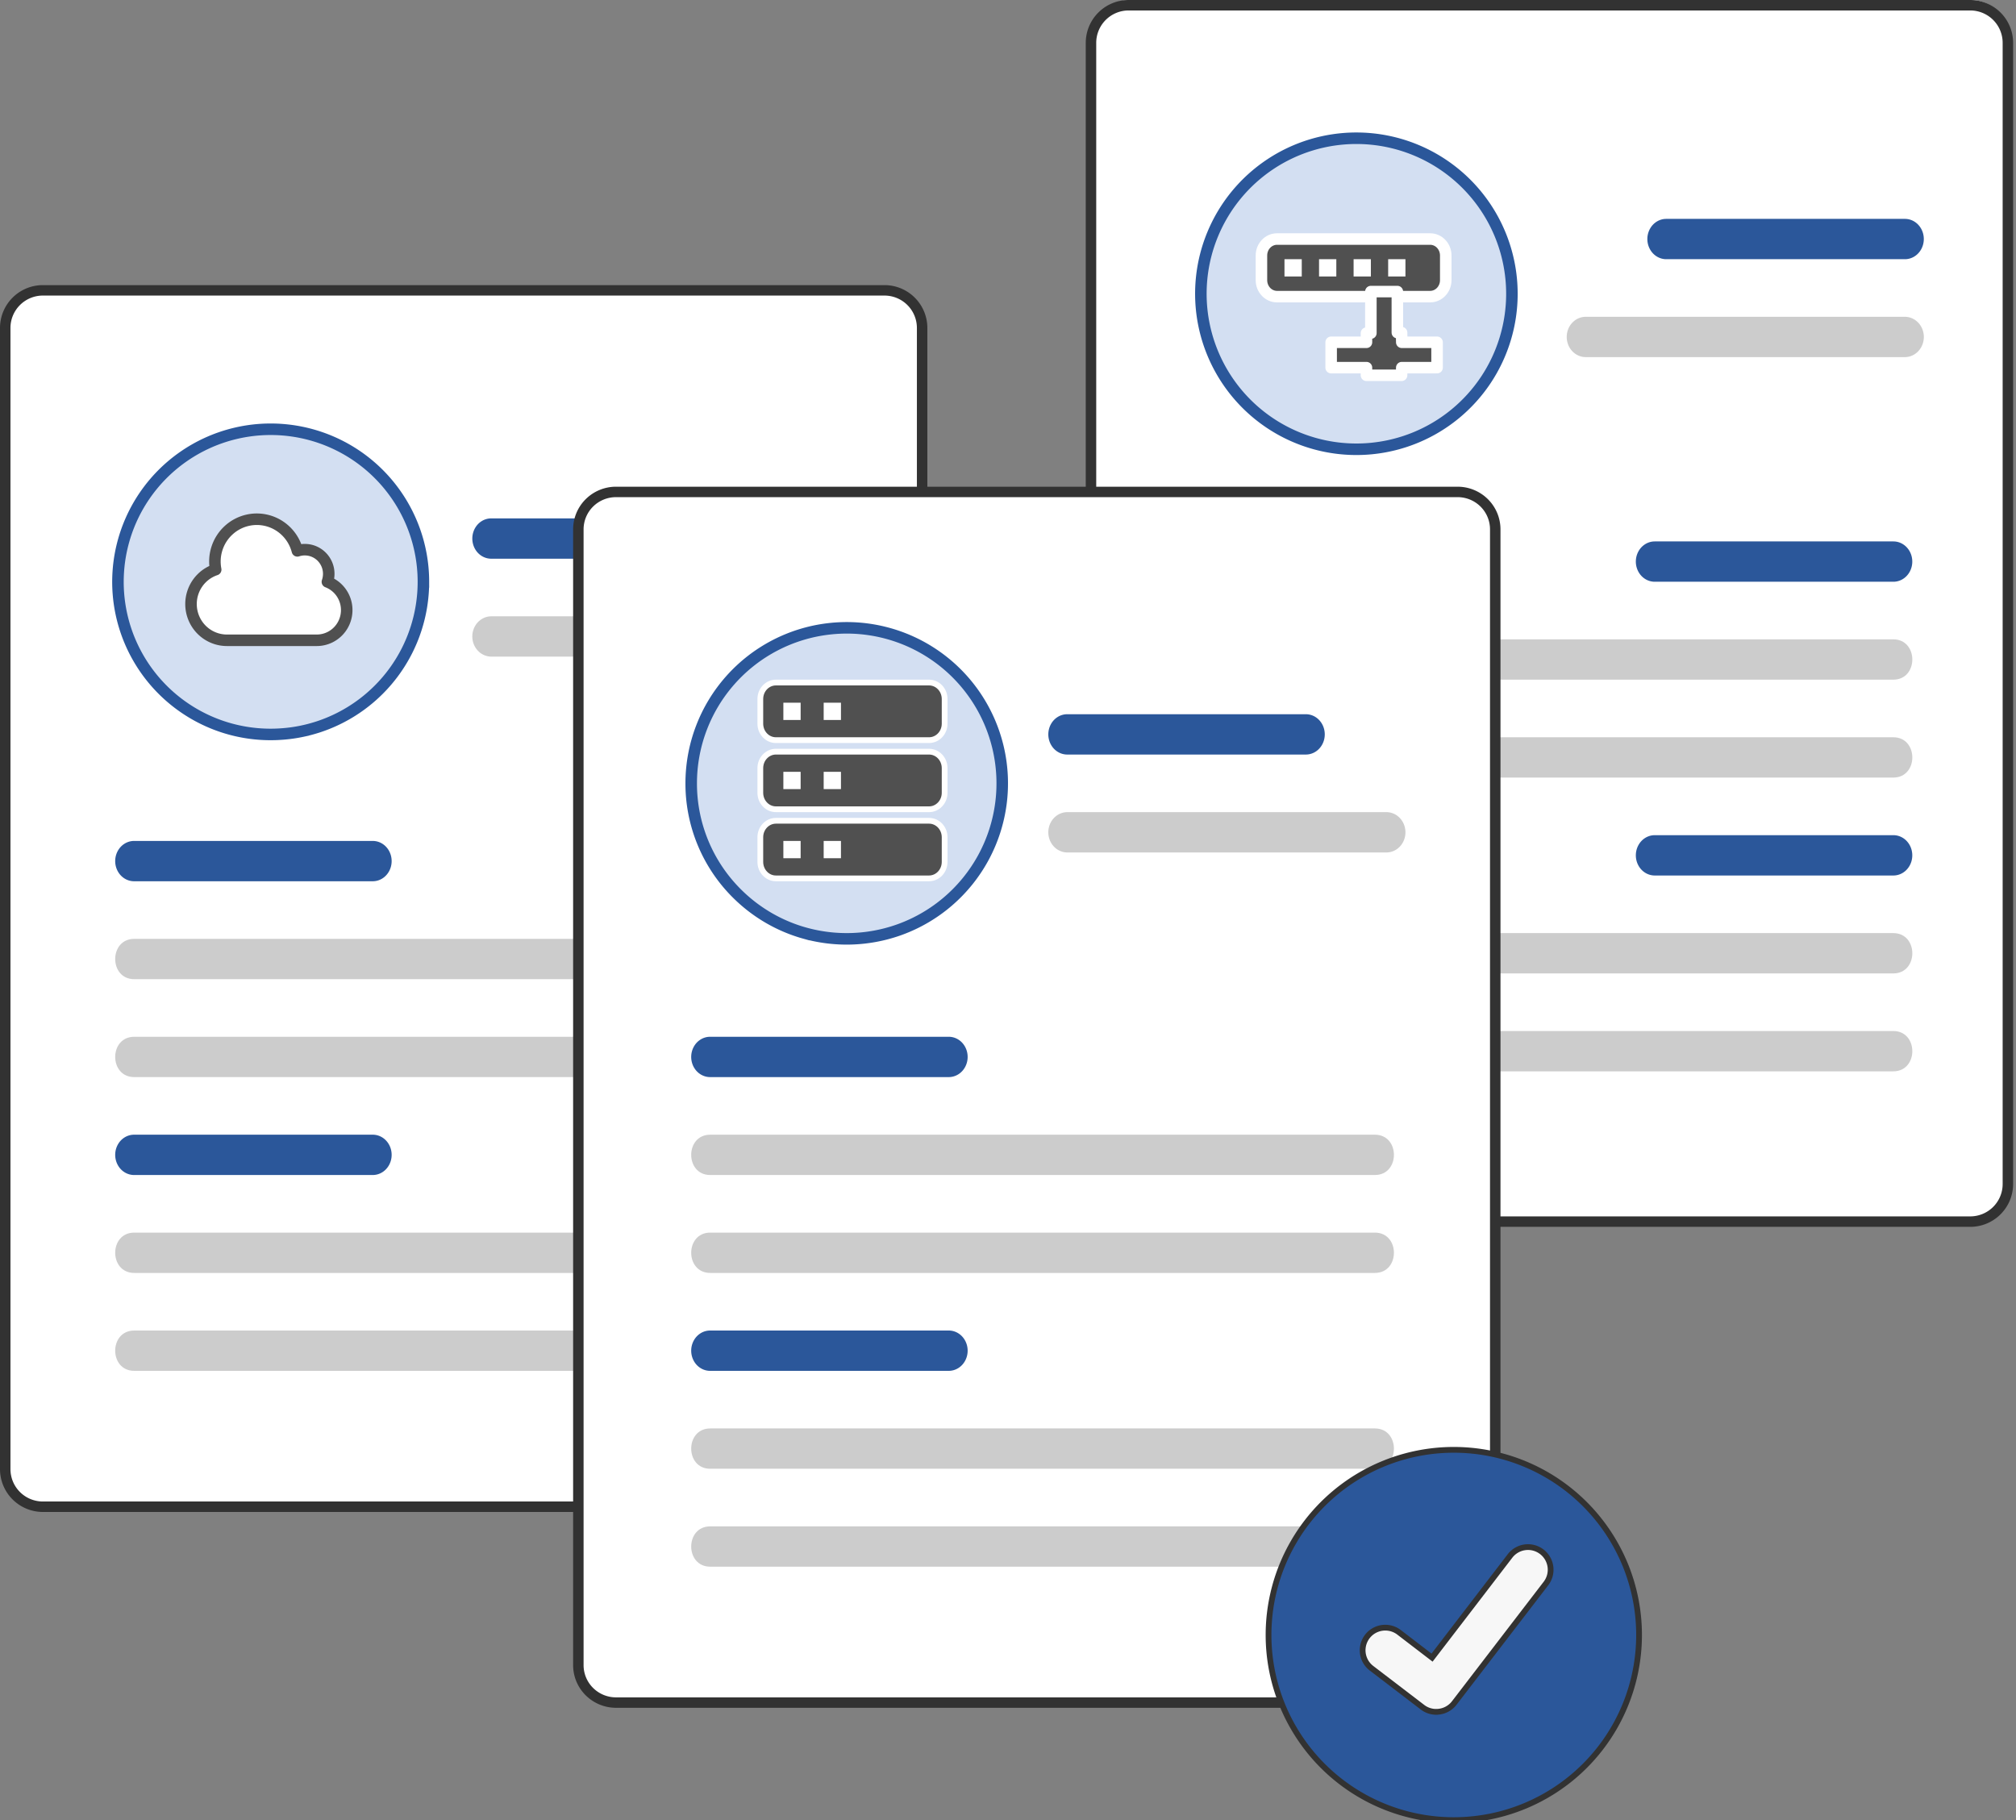 <?xml version="1.0" encoding="UTF-8" standalone="no"?>
<svg
   width="350"
   height="316"
   viewBox="0 0 350 316"
   role="img"
   artist="Katerina Limpitsouni"
   source="https://undraw.co/"
   version="1.1"
   id="svg54"
   xmlns="http://www.w3.org/2000/svg"
   xmlns:svg="http://www.w3.org/2000/svg">
  <rect x="0" y="0" width="350" height="316" fill="#808080" stroke="none"/>
  <defs
     id="defs54" />
  <path
     d="M 153.561,261.881 H 8.218 A 6.91,6.908 0 0 1 1.316,254.981 V 57.716 A 6.91,6.908 0 0 1 8.218,50.815 H 153.561 a 6.91,6.908 0 0 1 6.902,6.9 V 254.981 a 6.91,6.908 0 0 1 -6.902,6.9 z"
     fill="#ffffff"
     id="path1"
     style="stroke-width:0.997" />
  <path
     d="m 73.509,101.018 a 26.521,26.501 0 0 1 -18.304,25.197 c -0.159,0.051 -0.318,0.101 -0.48,0.149 -0.689,0.212 -1.388,0.393 -2.099,0.547 a 26.063,26.043 0 0 1 -3.907,0.542 q -0.857,0.058 -1.723,0.058 a 26.467,26.446 0 0 1 -8.766,-1.484 c -0.082,-0.029 -0.164,-0.058 -0.243,-0.087 a 26.516,26.495 0 1 1 35.523,-24.922 z"
     fill="#ffffff"
     id="path2"
     style="fill:#d3dff2;fill-opacity:1;stroke:#2b579a;stroke-width:2;stroke-dasharray:none;stroke-opacity:1" />
  <path
     d="M 8.808,184.363"
     fill="#f2f2f2"
     id="path9"
     style="stroke-width:1" />
  <path
     d="M 153.561,262 H 7.439 A 6.947,6.939 0 0 1 0.5,255.069 V 56.931 A 6.947,6.939 0 0 1 7.439,50 H 153.561 A 6.947,6.939 0 0 1 160.5,56.931 V 255.069 A 6.947,6.939 0 0 1 153.561,262 Z M 7.439,50.815 A 6.129,6.122 0 0 0 1.316,56.931 V 255.069 a 6.129,6.122 0 0 0 6.122,6.115 H 153.561 a 6.129,6.122 0 0 0 6.122,-6.115 V 56.931 a 6.129,6.122 0 0 0 -6.122,-6.115 z"
     fill="#cccccc"
     id="path10"
     style="fill:#323232;fill-opacity:1;stroke:#323232;stroke-width:1;stroke-dasharray:none;stroke-opacity:1" />
  <path
     d="m 342.073,211.684 -145.828,1.2e-4 a 6.933,6.928 0 0 1 -6.925,-6.92 L 189.321,6.921 A 6.933,6.928 0 0 1 196.245,1.2010202e-4 L 342.073,0 a 6.933,6.928 0 0 1 6.925,6.92 l 1.6e-4,197.843 a 6.933,6.928 0 0 1 -6.925,6.92 z"
     fill="#ffffff"
     id="path19"
     style="stroke-width:1" />
  <path
     d="m 342.061,212.5 -146.122,1.2e-4 a 6.947,6.939 0 0 1 -6.939,-6.931 L 189,7.431 a 6.947,6.939 0 0 1 6.939,-6.931 L 342.061,0.5 a 6.947,6.939 0 0 1 6.939,6.931 l 1.6e-4,198.138 a 6.947,6.939 0 0 1 -6.939,6.931 z M 195.939,1.316 a 6.129,6.122 0 0 0 -6.122,6.115 l 1.6e-4,198.138 a 6.129,6.122 0 0 0 6.122,6.115 l 146.122,-1.2e-4 a 6.129,6.122 0 0 0 6.122,-6.115 L 348.183,7.431 a 6.129,6.122 0 0 0 -6.122,-6.115 z"
     fill="#cccccc"
     id="path20"
     style="fill:#323232;fill-opacity:1;stroke:#323232;stroke-width:1;stroke-opacity:1" />
  <path
     d="M 262.484,51 A 27,27 0 1 1 235.484,24 27.009,27.009 0 0 1 262.484,51 Z"
     fill="#ffffff"
     id="path21"
     style="fill:#d3dff2;fill-opacity:1;stroke:#2b579a;stroke-width:2;stroke-dasharray:none;stroke-opacity:1" />
  <path
     stroke-linecap="round"
     stroke-linejoin="round"
     d="m 33.162,104.872 a 6.238,6.292 0 0 0 6.237,6.292 h 15.594 a 5.198,5.243 0 0 0 1.846,-10.146 4.158,4.194 0 0 0 -5.209,-5.38 7.277,7.34 0 0 0 -14.184,3.258 6.24,6.294 0 0 0 -4.284,5.977 z"
     id="path1-5"
     style="fill:#ffffff;fill-opacity:1;stroke:#505050;stroke-width:2;stroke-dasharray:none;stroke-opacity:1" />
  <path
     d="M 126.716,97 H 85.278 a 3.278,3.5 0 1 1 0,-7 h 41.438 a 3.278,3.5 0 1 1 0,7 z"
     fill="#6c63ff"
     id="path37"
     style="fill:#2b579a;fill-opacity:1;stroke-width:1.038" />
  <path
     d="m 140.696,114 h -55.392 a 3.304,3.5 0 1 1 0,-7 h 55.392 a 3.304,3.5 0 0 1 0,7 z"
     fill="#6c63ff"
     id="path38"
     style="fill:#cccccc;fill-opacity:1;stroke-width:1.042" />
  <path
     d="M 64.716,153 H 23.278 a 3.278,3.5 0 1 1 0,-7 h 41.438 a 3.278,3.5 0 1 1 0,7 z"
     fill="#6c63ff"
     id="path39"
     style="fill:#2b579a;fill-opacity:1;stroke-width:1.038" />
  <path
     d="M 138.696,170 H 23.304 c -4.405,0 -4.405,-7 0,-7 h 115.392 c 4.405,0 4.405,7 0,7 z"
     fill="#6c63ff"
     id="path40"
     style="fill:#cccccc;fill-opacity:1;stroke-width:1.042" />
  <path
     d="M 138.696,187 H 23.304 c -4.405,0 -4.405,-7 0,-7 h 115.392 c 4.405,0 4.405,7 0,7 z"
     fill="#6c63ff"
     id="path41"
     style="fill:#cccccc;fill-opacity:1;stroke-width:1.042" />
  <path
     d="M 64.716,204 H 23.278 a 3.278,3.5 0 1 1 0,-7 h 41.438 a 3.278,3.5 0 1 1 0,7 z"
     fill="#6c63ff"
     id="path42"
     style="fill:#2b579a;fill-opacity:1;stroke-width:1.038" />
  <path
     d="M 138.696,221 H 23.304 c -4.405,0 -4.405,-7 0,-7 h 115.392 c 4.405,0 4.405,7 0,7 z"
     fill="#6c63ff"
     id="path43"
     style="fill:#cccccc;fill-opacity:1;stroke-width:1.042" />
  <path
     d="M 138.696,238 H 23.304 c -4.405,0 -4.405,-7 0,-7 h 115.392 c 4.405,0 4.405,7 0,7 z"
     fill="#6c63ff"
     id="path48"
     style="fill:#cccccc;fill-opacity:1;stroke-width:1.042" />
  <path
     d="m 330.716,45 h -41.438 a 3.278,3.5 0 1 1 0,-7 h 41.438 a 3.278,3.5 0 1 1 0,7 z"
     fill="#6c63ff"
     id="path49"
     style="fill:#2b579a;fill-opacity:1;stroke-width:1.038" />
  <path
     d="m 330.696,62 h -55.392 a 3.304,3.5 0 1 1 0,-7 h 55.392 a 3.304,3.5 0 0 1 0,7 z"
     fill="#6c63ff"
     id="path50"
     style="fill:#cccccc;fill-opacity:1;stroke-width:1.042" />
  <path
     d="m 328.716,101 h -41.438 a 3.278,3.5 0 1 1 0,-7 h 41.438 a 3.278,3.5 0 1 1 0,7 z"
     fill="#6c63ff"
     id="path51"
     style="fill:#2b579a;fill-opacity:1;stroke-width:1.038" />
  <path
     d="m 328.696,118 h -115.392 c -4.405,0 -4.405,-7 0,-7 h 115.392 c 4.405,0 4.405,7 0,7 z"
     fill="#6c63ff"
     id="path52"
     style="fill:#cccccc;fill-opacity:1;stroke-width:1.042" />
  <path
     d="m 328.696,135 h -115.392 c -4.405,0 -4.405,-7 0,-7 h 115.392 c 4.405,0 4.405,7 0,7 z"
     fill="#6c63ff"
     id="path53"
     style="fill:#cccccc;fill-opacity:1;stroke-width:1.042" />
  <path
     d="m 328.716,152 h -41.438 a 3.278,3.5 0 1 1 0,-7 h 41.438 a 3.278,3.5 0 1 1 0,7 z"
     fill="#6c63ff"
     id="path56"
     style="fill:#2b579a;fill-opacity:1;stroke-width:1.038" />
  <path
     d="m 328.696,169 h -115.392 c -4.405,0 -4.405,-7 0,-7 h 115.392 c 4.405,0 4.405,7 0,7 z"
     fill="#6c63ff"
     id="path57"
     style="fill:#cccccc;fill-opacity:1;stroke-width:1.042" />
  <path
     d="m 328.696,186 h -115.392 c -4.405,0 -4.405,-7 0,-7 h 115.392 c 4.405,0 4.405,7 0,7 z"
     fill="#6c63ff"
     id="path58"
     style="fill:#cccccc;fill-opacity:1;stroke-width:1.042" />
  <path
     d="M 252.723,296 H 107.388 a 6.909,6.905 0 0 1 -6.901,-6.897 V 91.938 a 6.909,6.905 0 0 1 6.901,-6.897 h 145.335 a 6.909,6.905 0 0 1 6.901,6.897 V 289.103 A 6.909,6.905 0 0 1 252.723,296 Z"
     fill="#ffffff"
     id="path35"
     style="stroke-width:0.997" />
  <path
     d="m 120,136 a 26.916,26.918 0 0 0 7.937,19.123 c 0.211,0.209 0.427,0.417 0.645,0.621 a 26.96,26.962 0 0 0 4.285,3.267 c 0.294,0.182 0.589,0.356 0.891,0.525 a 26.845,26.848 0 0 0 4.879,2.143 c 0.292,0.096 0.589,0.187 0.886,0.27 a 27.109,27.111 0 0 0 16.4,-0.461 c 0.103,-0.037 0.206,-0.074 0.307,-0.11 A 27,27.002 0 1 0 120,136 Z"
     fill="#ffffff"
     id="path36"
     style="fill:#d3dff2;fill-opacity:1;stroke:#2b579a;stroke-width:2;stroke-dasharray:none;stroke-opacity:1" />
  <path
     d="M 253.061,296 H 106.939 a 6.947,6.906 0 0 1 -6.939,-6.898 V 91.898 A 6.947,6.906 0 0 1 106.939,85 H 253.061 a 6.947,6.906 0 0 1 6.939,6.898 V 289.102 A 6.947,6.906 0 0 1 253.061,296 Z M 106.939,85.812 a 6.129,6.093 0 0 0 -6.122,6.087 V 289.102 a 6.129,6.093 0 0 0 6.122,6.087 H 253.061 a 6.129,6.093 0 0 0 6.122,-6.087 V 91.898 a 6.129,6.093 0 0 0 -6.122,-6.087 z"
     fill="#3f3d56"
     id="path45"
     style="fill:#323232;fill-opacity:1;stroke:#323232;stroke-width:1;stroke-opacity:1" />
  <path
     d="m 226.716,131 h -41.438 a 3.278,3.5 0 1 1 0,-7 h 41.438 a 3.278,3.5 0 1 1 0,7 z"
     fill="#6c63ff"
     id="path46"
     style="fill:#2b579a;fill-opacity:1;stroke-width:1.038" />
  <path
     d="m 240.696,148 h -55.392 a 3.304,3.5 0 1 1 0,-7 h 55.392 a 3.304,3.5 0 0 1 0,7 z"
     fill="#6c63ff"
     id="path47"
     style="fill:#cccccc;fill-opacity:1;stroke-width:1.042" />
  <path
     id="rect66"
     d="m 134.708,118.5 h 26.583 c 1.496,0 2.708,1.279 2.708,2.857 v 4.286 c 0,1.578 -1.213,2.857 -2.708,2.857 H 134.708 C 133.213,128.5 132,127.221 132,125.643 v -4.286 c 0,-1.578 1.213,-2.857 2.708,-2.857 z"
     style="fill:#505050;fill-opacity:1;stroke:#ffffff;stroke-width:1;stroke-linejoin:round;stroke-miterlimit:5;stroke-dasharray:none;stroke-opacity:1;paint-order:stroke markers fill" />
  <rect
     style="fill:#ffffff;fill-opacity:1;stroke:none;stroke-width:2;stroke-linecap:round;stroke-linejoin:round;stroke-miterlimit:5;paint-order:stroke markers fill"
     id="path12-6"
     width="3"
     height="3"
     x="136"
     y="122" />
  <rect
     style="fill:#ffffff;fill-opacity:1;stroke:none;stroke-width:2;stroke-linecap:round;stroke-linejoin:round;stroke-miterlimit:5;paint-order:stroke markers fill"
     id="rect58"
     width="3"
     height="3"
     x="143"
     y="122" />
  <path
     id="path67"
     d="m 134.708,130.5 h 26.583 c 1.496,0 2.708,1.279 2.708,2.857 v 4.286 c 0,1.578 -1.213,2.857 -2.708,2.857 H 134.708 C 133.213,140.5 132,139.221 132,137.643 v -4.286 c 0,-1.578 1.213,-2.857 2.708,-2.857 z"
     style="fill:#505050;fill-opacity:1;stroke:#ffffff;stroke-width:1;stroke-linejoin:round;stroke-miterlimit:5;stroke-dasharray:none;stroke-opacity:1;paint-order:stroke markers fill" />
  <rect
     style="fill:#ffffff;fill-opacity:1;stroke:none;stroke-width:2;stroke-linecap:round;stroke-linejoin:round;stroke-miterlimit:5;paint-order:stroke markers fill"
     id="rect67"
     width="3"
     height="3"
     x="136"
     y="134" />
  <rect
     style="fill:#ffffff;fill-opacity:1;stroke:none;stroke-width:2;stroke-linecap:round;stroke-linejoin:round;stroke-miterlimit:5;paint-order:stroke markers fill"
     id="rect68"
     width="3"
     height="3"
     x="143"
     y="134" />
  <path
     id="path68"
     d="m 134.708,142.5 h 26.583 c 1.496,0 2.708,1.279 2.708,2.857 v 4.286 c 0,1.578 -1.213,2.857 -2.708,2.857 H 134.708 C 133.213,152.5 132,151.221 132,149.643 v -4.286 c 0,-1.578 1.213,-2.857 2.708,-2.857 z"
     style="fill:#505050;fill-opacity:1;stroke:#ffffff;stroke-width:1;stroke-linejoin:round;stroke-miterlimit:5;stroke-dasharray:none;stroke-opacity:1;paint-order:stroke markers fill" />
  <rect
     style="fill:#ffffff;fill-opacity:1;stroke:none;stroke-width:2;stroke-linecap:round;stroke-linejoin:round;stroke-miterlimit:5;paint-order:stroke markers fill"
     id="rect69"
     width="3"
     height="3"
     x="136"
     y="146" />
  <rect
     style="fill:#ffffff;fill-opacity:1;stroke:none;stroke-width:2;stroke-linecap:round;stroke-linejoin:round;stroke-miterlimit:5;paint-order:stroke markers fill"
     id="rect70"
     width="3"
     height="3"
     x="143"
     y="146" />
  <path
     id="path70"
     d="m 221.708,41.5 h 26.583 c 1.496,0 2.708,1.279 2.708,2.857 v 4.286 c 0,1.578 -1.213,2.857 -2.708,2.857 h -26.583 c -1.496,0 -2.708,-1.279 -2.708,-2.857 v -4.286 c 0,-1.578 1.213,-2.857 2.708,-2.857 z"
     style="fill:#505050;fill-opacity:1;stroke:#ffffff;stroke-width:2;stroke-linejoin:round;stroke-miterlimit:5;stroke-dasharray:none;stroke-opacity:1;paint-order:stroke markers fill" />
  <rect
     style="fill:#ffffff;fill-opacity:1;stroke:none;stroke-width:2;stroke-linecap:round;stroke-linejoin:round;stroke-miterlimit:5;paint-order:stroke markers fill"
     id="rect71"
     width="3"
     height="3"
     x="223"
     y="45" />
  <rect
     style="fill:#ffffff;fill-opacity:1;stroke:none;stroke-width:2;stroke-linecap:round;stroke-linejoin:round;stroke-miterlimit:5;paint-order:stroke markers fill"
     id="rect72"
     width="3"
     height="3"
     x="229"
     y="45" />
  <path
     d="m 164.716,187 h -41.438 a 3.278,3.5 0 1 1 0,-7 h 41.438 a 3.278,3.5 0 1 1 0,7 z"
     fill="#6c63ff"
     id="path23"
     style="fill:#2b579a;fill-opacity:1;stroke-width:1.038" />
  <path
     d="m 238.696,204 h -115.392 c -4.405,0 -4.405,-7 0,-7 h 115.392 c 4.405,0 4.405,7 0,7 z"
     fill="#6c63ff"
     id="path24"
     style="fill:#cccccc;fill-opacity:1;stroke-width:1.042" />
  <path
     d="m 238.696,221 h -115.392 c -4.405,0 -4.405,-7 0,-7 h 115.392 c 4.405,0 4.405,7 0,7 z"
     fill="#6c63ff"
     id="path25"
     style="fill:#cccccc;fill-opacity:1;stroke-width:1.042" />
  <path
     d="m 164.716,238 h -41.438 a 3.278,3.5 0 1 1 0,-7 h 41.438 a 3.278,3.5 0 1 1 0,7 z"
     fill="#6c63ff"
     id="path29"
     style="fill:#2b579a;fill-opacity:1;stroke-width:1.038" />
  <path
     d="m 238.696,255 h -115.392 c -4.405,0 -4.405,-7 0,-7 h 115.392 c 4.405,0 4.405,7 0,7 z"
     fill="#6c63ff"
     id="path31"
     style="fill:#cccccc;fill-opacity:1;stroke-width:1.042" />
  <path
     d="m 238.696,272 h -115.392 c -4.405,0 -4.405,-7 0,-7 h 115.392 c 4.405,0 4.405,7 0,7 z"
     fill="#6c63ff"
     id="path33"
     style="fill:#cccccc;fill-opacity:1;stroke-width:1.042" />
  <path
     d="m 252.396,251.714 a 32.163,32.143 0 1 0 -2.2e-4,64.286 h 2.2e-4 a 32.163,32.143 0 0 0 0,-64.286 z"
     fill="#6c63ff"
     id="path54"
     style="fill:#2b579a;fill-opacity:1;stroke:#323232;stroke-width:1;stroke-dasharray:none;stroke-opacity:1" />
  <path
     id="ba2462e0-2d61-4715-874d-575d790dfdd0-351"
     data-name="f276b720-7c73-4755-84a7-b208d54eb1fc"
     d="m 249.344,297.206 a 3.904,3.901 0 0 1 -2.348,-0.78 l -0.042,-0.032 -8.845,-6.762 a 3.931,3.928 0 0 1 4.783,-6.235 l 5.729,4.391 13.538,-17.651 a 3.929,3.926 0 0 1 5.509,-0.727 l 7e-5,7e-5 10e-4,0.001 -0.084,0.117 0.086,-0.117 a 3.934,3.931 0 0 1 0.727,5.506 l -15.924,20.752 a 3.931,3.929 0 0 1 -3.126,1.532 z"
     fill="#ffffff"
     style="fill:#f7f7f7;fill-opacity:1;stroke:#323232;stroke-width:1;stroke-dasharray:none;stroke-opacity:1" />
  <path
     style="fill:#505050;fill-opacity:1;stroke:#ffffff;stroke-width:2;stroke-linecap:round;stroke-linejoin:round;stroke-miterlimit:5;stroke-dasharray:none;stroke-opacity:1;paint-order:stroke markers fill"
     d="m 237.999,50.622 v 7.214 l -0.766,-4.04e-4 v 1.591 h -6.13 v 4.402 l 6.13,3.6e-5 v 1.327 h 6.097 l 0.032,-1.327 6.129,1.4e-4 v -4.402 l -6.129,-7.3e-5 -0.032,-1.682 -0.734,-5.43e-4 v -7.122 z"
     id="path60" />
  <rect
     style="fill:#ffffff;fill-opacity:1;stroke:none;stroke-width:2;stroke-linecap:round;stroke-linejoin:round;stroke-miterlimit:5;paint-order:stroke markers fill"
     id="rect73"
     width="3"
     height="3"
     x="241"
     y="45" />
  <rect
     style="fill:#ffffff;fill-opacity:1;stroke:none;stroke-width:2;stroke-linecap:round;stroke-linejoin:round;stroke-miterlimit:5;paint-order:stroke markers fill"
     id="rect74"
     width="3"
     height="3"
     x="235"
     y="45" />
</svg>
